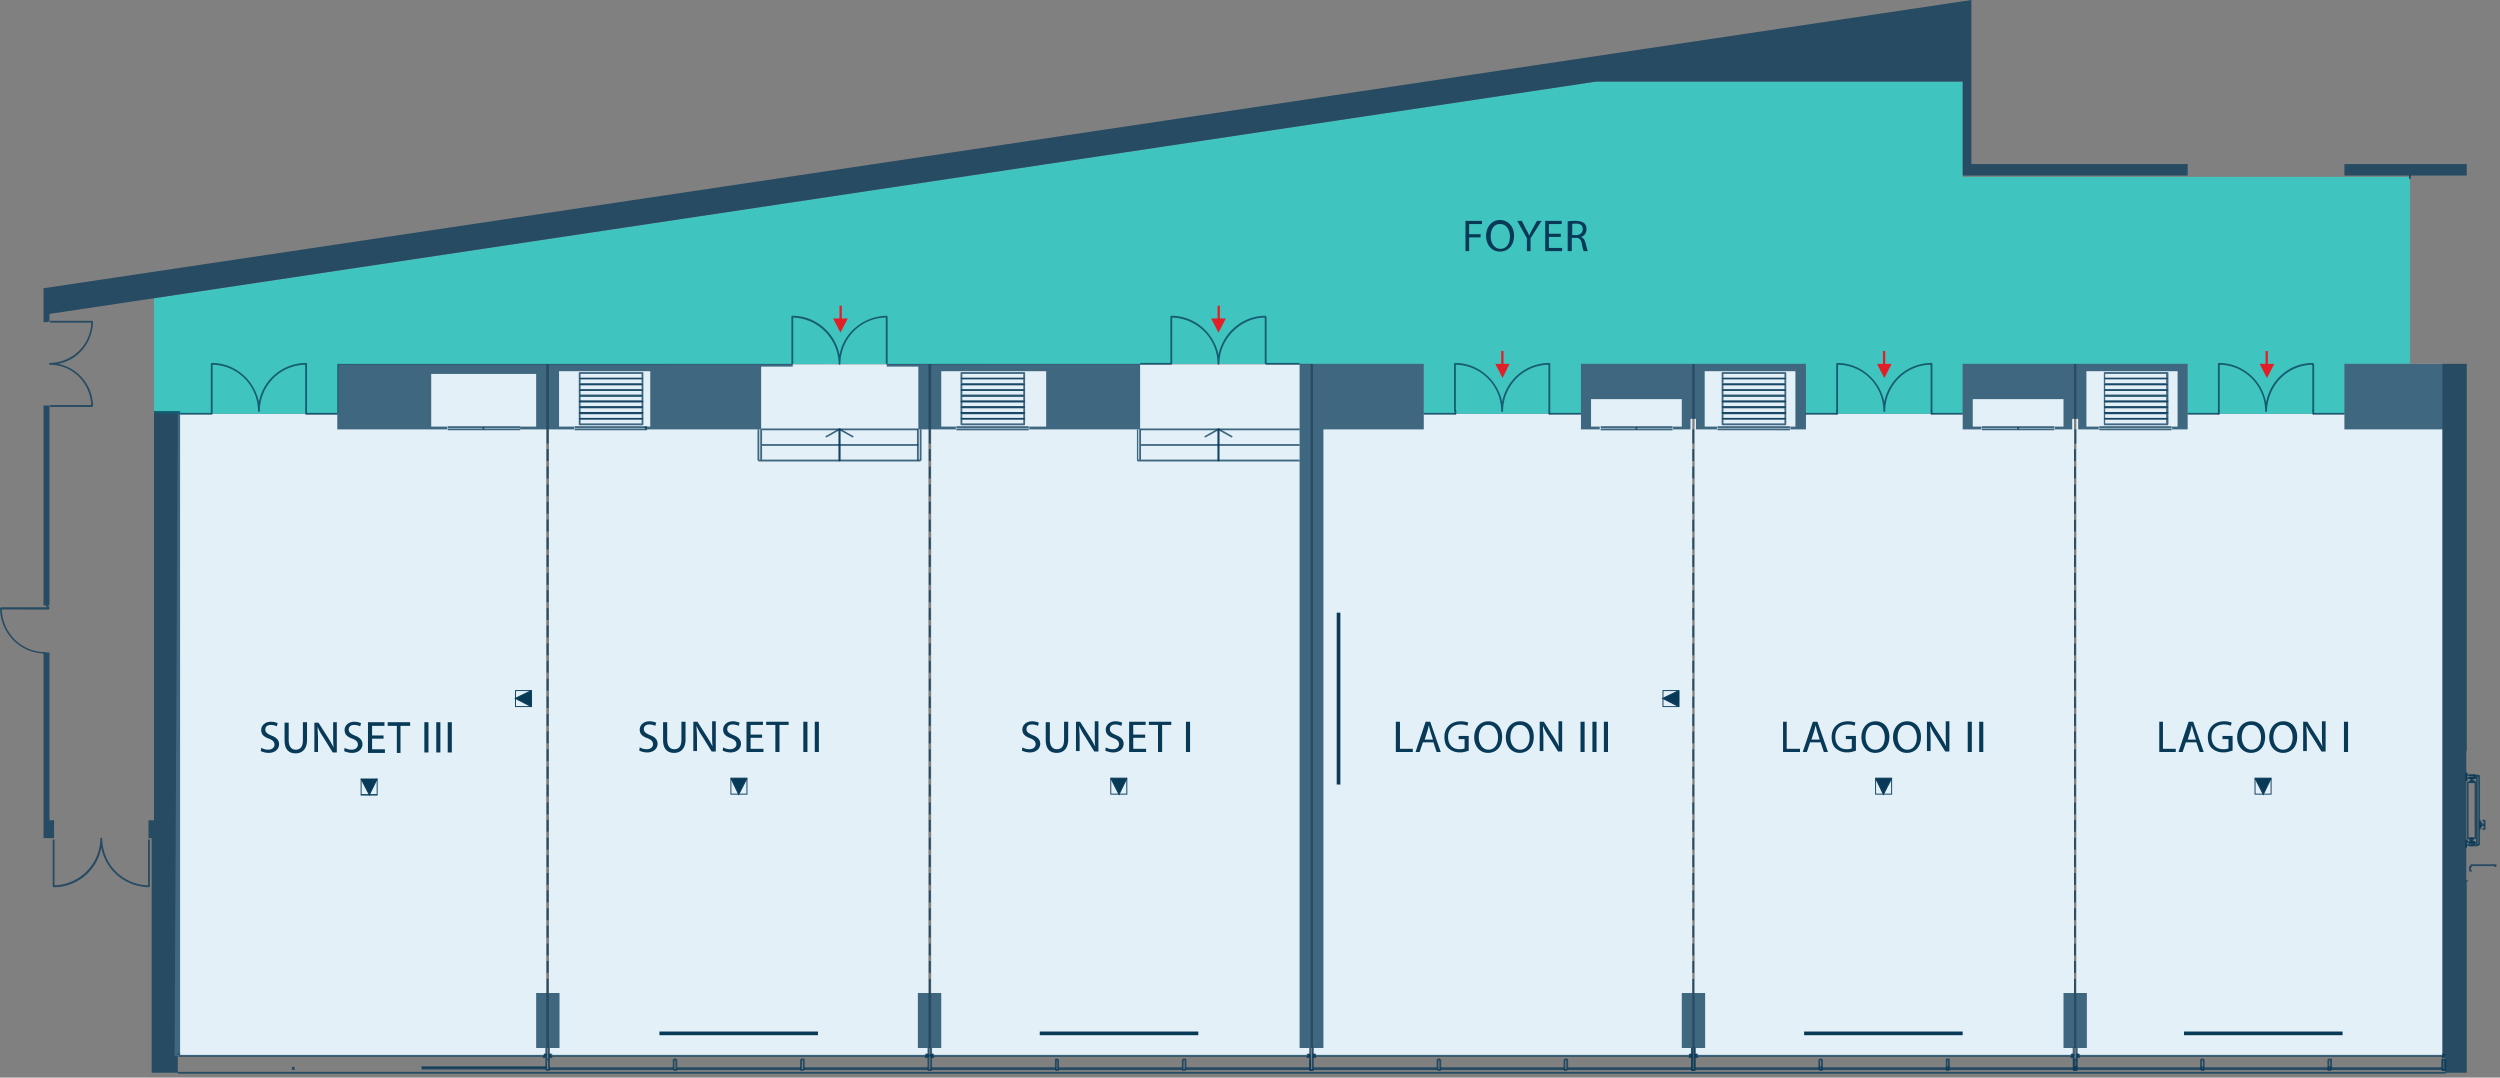 <svg xmlns="http://www.w3.org/2000/svg" fill="none" height="275" width="638"><rect width="100%" height="100%" fill="#808080" stroke="none"/><path d="M139.399 92.971v176.471H44.556l.819-163.84h40.93v-12.63zm97.532 0H140.1v176.471h96.831zm97.532 0h-96.831v176.471h96.831zm97.415-.117h-28.417v12.748h-40.113V92.854h-28.3v176.588h96.83zm97.416 0h-28.418v12.748h-39.995V92.854h-28.418v176.588h96.831zm94.023 0h-25.026v12.748h-39.995V92.854h-28.418v176.588h93.439z" fill="#e3f0f8"/><path d="M500.876 45.14h114.138v47.714h-16.723v12.747h-39.995V92.854h-57.42v12.747h-39.995V92.854h-57.42v12.747h-40.113V92.854l-277.043.117v12.63H39.293v-29.47L407.32 20.816h93.556z" fill="#40c4c0"/><g fill="#083a58" fill-opacity=".75"><path d="M624.136 273.535H45.375v.467h578.761zm8.771-75.664h-.468v8.888h.468zm-.935.468H630.1v.468h1.872z"/><path d="M632.672 197.754h-.584v.467h.584z"/><path d="M632.205 197.637H630.1v.468h2.105zm0 17.893H630.1v.468h2.105z"/><path d="M629.515 216.348h-.116c-.117 0-.234-.117-.234-.233v-1.638c0-.117.117-.234.234-.234h.116V215.413h1.755v-.234h-.234v-.468h.351c.117 0 .117 0 .117.117l.116.117V215.53c0 .117.001.117-.116.117l-.117.117-.117.117h-1.638l-.117.35c.234.117.117.117 0 .117z"/><path d="M629.515 216.348h-.116c-.117 0-.234-.117-.234-.233v-1.638c0-.117.117-.234.234-.234h.116c.117 0 .234 0 .234.117l.117.351h1.638c.117 0 .116 0 .116.117l.117.117V215.53c0 .117 0 .117-.117.117l-.116.117-.117.117h-.351v-.468h.234v-.234h-1.755v.936zm3.157-.935h-.584v.467h.584z"/><path d="M632.088 214.828H630.1v.468h1.988zm.819-8.069h-.468v8.888h.468zm-2.222 15.671h-.351a.252.252 0 0 1-.234-.234v-1.053c0-.117.117-.234.234-.234h.117v-.117c0-.116.117-.233.234-.233h6.198c.117 0 .234.117.234.233v.234a.252.252 0 0 1-.234.234h-.351v-.234h-5.613v.117a.252.252 0 0 1-.234.234h-.117v.702h.234v.351z"/><path d="M630.802 222.429l-.117-.35h.117zm3.274-10.641h-.584v-.468h.35v-1.637h-.35v-.468h.584c.117 0 .234.117.234.234v2.105a.252.252 0 0 1-.234.234zm-3.04 2.923h-.234a.252.252 0 0 1-.234-.234v-.467h.117v-.234h.117c.117 0 .117 0 .117.117h.468V214.243l-.234.351s0 .117-.117.117z"/><path d="M630.685 214.711h-.234c-.117 0-.117 0-.234-.117l-.234-.351V213.893h.468c0-.117.117-.117.234-.117h.117v.234h.117v.35c0 .234-.117.351-.234.351z"/><path d="M630.802 215.179c-.234 0-.351-.117-.351-.234v-.468c0-.117.117-.234.234-.234s.234.117.234.234l.117.468v.234h-.234z"/><path d="M631.27 215.179h-.585c-.117 0-.234-.117-.234-.234s.117-.234.234-.234h.585c.117 0 .234.117.234.234s-.117.234-.234.234zm-1.053-.351h-.234v.467h.234zm-.702-15.554h-.116c-.117 0-.234-.117-.234-.233v-1.638c0-.117.117-.234.234-.234h.116c.117 0 .234.117.234.117l.117.351h1.638c.117 0 .116 0 .116.117l.117.117.117.117v.468c0 .117 0 .117-.117.117l-.117.117-.116.117h-.351v-.468h.234v-.234h-1.755v1.169z"/><path d="M629.515 199.274h-.116c-.117 0-.234-.117-.234-.233v-1.638c0-.117.117-.234.234-.234h.116V198.339h1.755v-.234h-.234v-.468h.351c.117 0 .117 0 .117.117l.116.117.117.117v.468c0 .117 0 .117-.117.117l-.116.117-.117.117h-1.638l-.117.35c.117 0 0 .117-.117.117zm1.755 16.022h-1.053c-.117 0-.234-.117-.234-.234s.117-.234.234-.234h1.053c.116 0 .233.117.233.234s-.117.234-.233.234z"/><path d="M630.919 199.742l-.117-.234h-.117v-.351c0-.116.117-.233.234-.233h.234c.117 0 .117 0 .234.117l.234.35V199.742h-.468c-.117-.117-.234 0-.234 0z"/><path d="M630.802 199.742c-.117 0-.234 0-.234-.117v.117h-.468V199.391l.234-.35s.117-.117.234-.117h.234c.117 0 .234.117.234.233v.351h-.117v.234z"/><path d="M630.802 199.274c-.234 0-.351-.117-.351-.233v-.468c0-.117.117-.234.234-.234s.234.117.234.234l.117.468v.233h-.234z"/><path d="M631.27 198.807h-1.053a.252.252 0 0 1-.234-.234v-.117c0-.117.117-.234.234-.234h1.053c.116 0 .233.117.233.234v.117c0 .117-.117.234-.233.234zm.468 15.32h-1.988a.252.252 0 0 1-.234-.234v-7.134h.467v6.9h1.521v-6.9h.468v7.134a.252.252 0 0 1-.234.234zm.234-7.368h-.468v-6.9h-1.521v6.9h-.467v-7.134c0-.117.117-.234.234-.234h1.988c.117 0 .234.117.234.234zm-77.769-96.947h-18.477v-.468h18.477zm0-.585h-18.477v-.468h18.477zm44.088-3.392h-7.952v-.467h7.952zm-32.043 0h-7.952v-.467h7.952zm24.325-.935h-.468V92.854h.468zm-89.697.935h-7.952v-.468h7.952zm-32.043 0h-8.069v-.468h8.069zm-65.372 0h-8.07v-.468h8.07zm-32.043 0h-8.07v-.468h8.07z"/><path d="M371.418 105.835a.252.252 0 0 1-.234-.234v-.701c0-.117.117-.234.234-.234s.234.117.234.234v.701a.252.252 0 0 1-.234.234zm121.506 0a.252.252 0 0 1-.234-.234v-.701c0-.117.117-.234.234-.234s.234.117.234.234v.701a.252.252 0 0 1-.234.234zm-24.091 0a.252.252 0 0 1-.234-.234v-.701c0-.117.117-.234.234-.234s.234.117.234.234v.701a.252.252 0 0 1-.234.234zm84.317-9.121h-16.021a.252.252 0 0 1-.234-.234v-1.287c0-.117.117-.234.234-.234h16.021c.117 0 .234.117.234.234v1.287c-.117.234-.117.234-.234.234zm-15.904-.351H552.8v-.936h-15.554zm15.904 12.162h-16.021a.252.252 0 0 1-.234-.234v-1.403c0-.117.117-.234.234-.234h16.021c.117 0 .234.117.234.234v1.403c-.117.117-.117.234-.234.234zm-15.904-.468H552.8v-.935h-15.554z"/><path d="M553.15 107.005h-16.021a.252.252 0 0 1-.234-.234v-1.404c0-.117.117-.233.234-.233h16.021c.117 0 .234.116.234.233v1.404c-.117.234-.117.234-.234.234zm-15.904-.351H552.8v-.936h-15.554zm15.904-2.573h-16.021a.252.252 0 0 1-.234-.234v-1.403c0-.117.117-.234.234-.234h16.021c.117 0 .234.117.234.234v1.403c-.117.117-.117.234-.234.234zm-15.904-.468H552.8v-.935h-15.554z"/><path d="M553.15 102.678h-16.021a.252.252 0 0 1-.234-.234v-1.287c0-.116.117-.233.234-.233h16.021c.117 0 .234.117.234.233v1.287c-.117.117-.117.234-.234.234zm-15.904-.468H552.8v-.936h-15.554z"/><path d="M553.15 101.157h-16.021c-.117 0-.234-.116-.234-.233v-1.287c0-.117.117-.234.234-.234h16.021c.117 0 .234.117.234.234v1.287c-.117.117-.117.233-.234.233zm-15.904-.467H552.8v-.936h-15.554z"/><path d="M553.15 99.754h-16.021a.252.252 0 0 1-.234-.234v-1.286c0-.117.117-.234.234-.234h16.021c.117 0 .234.117.234.234v1.286c-.117.117-.117.234-.234.234zm-15.904-.468H552.8v-.935h-15.554z"/><path d="M553.15 98.234h-16.021a.252.252 0 0 1-.234-.234v-1.286c0-.117.117-.234.234-.234h16.021c.117 0 .234.117.234.234V98c-.117.117-.117.234-.234.234zm-15.904-.468H552.8v-.935h-15.554zm29.002 8.069a.252.252 0 0 1-.234-.234v-.701c0-.117.117-.234.234-.234s.234.117.234.234v.701a.252.252 0 0 1-.234.234zm24.091 0a.252.252 0 0 1-.234-.234v-.701c0-.117.117-.234.234-.234s.234.117.234.234v.701a.252.252 0 0 1-.234.234zm-66.074 3.977h-18.477v-.468h18.477zm0-.585h-18.477v-.468h18.477z"/><path d="M515.259 108.993h-.467v.584h.467zm-58.471.819H438.31v-.468h18.478zm0-.585H438.31v-.468h18.478zm-1.17-12.513h-16.021a.252.252 0 0 1-.234-.234v-1.287c0-.117.117-.234.234-.234h16.021c.117 0 .234.117.234.234v1.287c0 .234-.117.234-.234.234zm-15.787-.351h15.553v-.936h-15.553zm15.787 12.162h-16.021a.252.252 0 0 1-.234-.234v-1.403c0-.117.117-.234.234-.234h16.021c.117 0 .234.117.234.234v1.403a.252.252 0 0 1-.234.234zm-15.787-.468h15.553v-.935h-15.553z"/><path d="M455.618 107.005h-16.021a.252.252 0 0 1-.234-.234v-1.404c0-.117.117-.233.234-.233h16.021c.117 0 .234.116.234.233v1.404c0 .234-.117.234-.234.234zm-15.787-.351h15.553v-.936h-15.553z"/><path d="M455.618 105.601h-16.021a.252.252 0 0 1-.234-.234v-1.403c0-.117.117-.234.234-.234h16.021c.117 0 .234.117.234.234v1.403a.252.252 0 0 1-.234.234zm-15.787-.467h15.553v-.936h-15.553z"/><path d="M455.618 104.081h-16.021a.252.252 0 0 1-.234-.234v-1.403c0-.117.117-.234.234-.234h16.021c.117 0 .234.117.234.234v1.403a.252.252 0 0 1-.234.234zm-15.787-.468h15.553v-.935h-15.553z"/><path d="M455.618 102.678h-16.021a.252.252 0 0 1-.234-.234v-1.287c0-.116.117-.233.234-.233h16.021c.117 0 .234.117.234.233v1.287a.252.252 0 0 1-.234.234zm-15.787-.468h15.553v-.936h-15.553z"/><path d="M455.618 101.157h-16.021c-.117 0-.234-.116-.234-.233v-1.287c0-.117.117-.234.234-.234h16.021c.117 0 .234.117.234.234v1.287c0 .117-.117.233-.234.233zm-15.787-.467h15.553v-.936h-15.553z"/><path d="M455.618 99.754h-16.021a.252.252 0 0 1-.234-.234v-1.286c0-.117.117-.234.234-.234h16.021c.117 0 .234.117.234.234v1.286a.252.252 0 0 1-.234.234zm-15.787-.468h15.553v-.935h-15.553z"/><path d="M455.618 98.234h-16.021a.252.252 0 0 1-.234-.234v-1.286c0-.117.117-.234.234-.234h16.021c.117 0 .234.117.234.234V98a.252.252 0 0 1-.234.234zm-15.787-.468h15.553v-.935h-15.553zm-12.981 12.046h-18.361v-.468h18.361zm0-.585h-18.361v-.468h18.361z"/><path d="M417.844 108.993h-.467v.584h.467zm-86.188-15.905h-8.654v-.234h-.234V80.81h.468v11.812h8.42zm-32.627 0h-8.07v-.467h8.07zm32.627 16.256h-40.697v.468h40.697zm-199.04.468h-18.361v-.468h18.478v.468zm0-.585h-18.361v-.468h18.478v.468z"/><path d="M123.61 108.993h-.467v.584h.467zm491.404-63.267a.252.252 0 0 1-.234-.234v-.702c0-.117.117-.234.234-.234s.234.117.234.234v.702a.252.252 0 0 1-.234.234zM139.632 273.067h-.467v-5.614h.467v2.69h.468v.468h-.468z"/><path d="M140.1 273.301h-.701v-.468h.467v-5.497h.468v5.731a.252.252 0 0 1-.234.234zm97.766-5.848h-.467v5.731h.467z"/><path d="M237.632 273.301h-.701a.252.252 0 0 1-.234-.234v-5.731h.468v5.497h.467zm97.416 0h-.702a.252.252 0 0 1-.234-.234v-2.69h.468v2.456h.468z"/><path d="M334.58 267.453h-.468v5.731h.468z"/><path d="M335.048 273.301h-.702v-.468h.468v-5.497h.468v5.731a.252.252 0 0 1-.234.234zm97.649-5.848h-.468v5.731h.468z"/><path d="M432.463 273.301h-.702a.252.252 0 0 1-.234-.234v-5.731h.468v5.497h.468z"/><path d="M432.112 267.453h-.468v5.731h.468z"/><path d="M432.463 273.301h-.702v-.468h.468v-5.497h.468v5.731a.252.252 0 0 1-.234.234zm97.064-.234h-.467v-2.69c0-.117.117-.234.234-.234h.701v.468h-.468z"/><path d="M529.878 273.301h-.701v-.468h.467v-2.456h.468v2.69a.252.252 0 0 1-.234.234z"/><path d="M529.995 272.131h-.702v.819h.702z"/><path d="M530.229 267.453h-.468v5.731h.468z"/><path d="M529.878 273.301h-.701a.252.252 0 0 1-.234-.234v-5.731h.467v5.497h.468z"/><path d="M529.995 272.131h-.702v.819h.702zm65.139.936h-.468v-2.456h-.468v-.468h.702c.117 0 .234.117.234.234z"/><path d="M594.9 273.301h-.702a.252.252 0 0 1-.234-.234v-2.69h.468v2.456h.468z"/><path d="M594.9 272.131h-.702v.819h.702z"/><path d="M561.921 273.067h-.468v-2.69h.468zm32.277 0h-31.809v-.702h31.809z"/><path d="M562.389 273.301h-.702v-.468h.468v-2.456h.468v2.69a.252.252 0 0 1-.234.234z"/><path d="M562.389 272.131h-.702v.819h.702zm60.928.936h-28.534v-.702h28.534zm-61.63 0h-31.809v-.702h31.809zm.702-2.456h-.702v-.468h.702z"/><path d="M623.551 273.067h-.468v-2.69c0-.117.117-.234.234-.234h.702v.468h-.468z"/><path d="M624.019 273.301h-.702v-.468h.468v-2.456h.468v2.69a.252.252 0 0 1-.234.234z"/><path d="M624.253 270.377h-.468v2.69h.468z"/><path d="M624.019 273.301h-.702a.252.252 0 0 1-.234-.234v-2.69h.468v2.456h.468zm-126.418-.234h-.467v-2.456h-.468v-.468h.702c.116 0 .233.117.233.234z"/><path d="M497.484 273.301h-.701a.252.252 0 0 1-.234-.234v-2.69h.468v2.456h.467z"/><path d="M497.484 272.131h-.701v.819h.701zm-32.978.936h-.468v-2.69h.468zm32.277 0h-31.809v-.702h31.809z"/><path d="M464.974 273.301h-.702v-.468h.468v-2.456h.468v2.69a.252.252 0 0 1-.234.234z"/><path d="M464.974 272.131h-.702v.819h.702zm64.32.936h-31.81v-.702h31.81zm-65.022 0h-31.809v-.702h31.809zm.702-2.456h-.702v-.468h.702zm-64.788 2.456h-.468v-2.456h-.467v-.468h.701c.117 0 .234.117.234.234z"/><path d="M399.952 273.301h-.701a.252.252 0 0 1-.234-.234v-2.69h.467v2.456h.468z"/><path d="M367.091 273.067h-.468v-2.69h.468zm32.277 0h-31.81v-.702h31.81z"/><path d="M367.558 273.301h-.701v-.468h.468v-2.456h.467v2.69c-.117.117-.117.234-.234.234z"/><path d="M431.878 273.067h-31.926v-.702h31.809v.702zm-65.021 0h-31.809v-.702h31.809zm.701-2.456h-.701v-.468h.701zm-64.787 2.456h-.468v-2.456h-.468v-.468h.702c.117 0 .234.117.234.234z"/><path d="M302.537 273.301h-.702a.252.252 0 0 1-.234-.234v-2.69h.468v2.456h.468z"/><path d="M269.675 273.067h-.467v-2.69h.467zm32.16 0h-31.809v-.702h31.809z"/><path d="M270.026 273.301h-.701v-.468h.467v-2.456h.468v2.69a.252.252 0 0 1-.234.234z"/><path d="M334.346 273.067h-31.809v-.702h31.809zm-64.904 0h-31.81v-.702h31.81zm.584-2.456h-.701v-.468h.701zm-64.67 2.456h-.468v-2.456h-.468v-.468h.702c.117 0 .234.117.234.234z"/><path d="M205.122 273.301h-.702a.252.252 0 0 1-.234-.234v-2.69h.468v2.456h.468z"/><path d="M172.143 273.067h-.468v-2.69h.468zm32.277 0h-31.809v-.702h31.809z"/><path d="M172.611 273.301h-.702v-.468h.468v-2.456h.468v2.69a.252.252 0 0 1-.234.234z"/><path d="M236.931 273.067h-31.809v-.702h31.809zm-65.022 0H140.1v-.702h31.809zm.702-2.456h-.702v-.468h.702zm-97.415 2.456h-.702v-.819h.702zm64.203-.468h-31.81v-.468h31.81z"/><path d="M139.399 272.248h-31.81v.702h31.81zm25.727-162.436h-18.477v-.468h18.477zm0-.585h-18.477v-.468h18.477zm-1.169-12.513h-16.021a.252.252 0 0 1-.234-.234v-1.287c0-.117.117-.234.234-.234h16.021c.117 0 .234.117.234.234v1.287c0 .234-.117.234-.234.234zm-15.788-.351h15.554v-.936h-15.554zm15.788 12.162h-16.021a.252.252 0 0 1-.234-.234v-1.403c0-.117.117-.234.234-.234h16.021c.117 0 .234.117.234.234v1.403a.252.252 0 0 1-.234.234zm-15.788-.468h15.554v-.935h-15.554z"/><path d="M163.957 107.005h-16.021a.252.252 0 0 1-.234-.234v-1.404c0-.117.117-.233.234-.233h16.021c.117 0 .234.116.234.233v1.404c0 .234-.117.234-.234.234zm-15.788-.351h15.554v-.936h-15.554z"/><path d="M163.957 105.601h-16.021a.252.252 0 0 1-.234-.234v-1.403c0-.117.117-.234.234-.234h16.021c.117 0 .234.117.234.234v1.403a.252.252 0 0 1-.234.234zm-15.788-.467h15.554v-.936h-15.554z"/><path d="M163.957 104.081h-16.021a.252.252 0 0 1-.234-.234v-1.403c0-.117.117-.234.234-.234h16.021c.117 0 .234.117.234.234v1.403a.252.252 0 0 1-.234.234zm-15.788-.468h15.554v-.935h-15.554z"/><path d="M163.957 102.678h-16.021a.252.252 0 0 1-.234-.234v-1.287c0-.116.117-.233.234-.233h16.021c.117 0 .234.117.234.233v1.287a.252.252 0 0 1-.234.234zm-15.788-.468h15.554v-.936h-15.554z"/><path d="M163.957 101.157h-16.021c-.117 0-.234-.116-.234-.233v-1.287c0-.117.117-.234.234-.234h16.021c.117 0 .234.117.234.234v1.287c0 .117-.117.233-.234.233zm-15.788-.467h15.554v-.936h-15.554z"/><path d="M163.957 99.754h-16.021a.252.252 0 0 1-.234-.234v-1.286c0-.117.117-.234.234-.234h16.021c.117 0 .234.117.234.234v1.286a.252.252 0 0 1-.234.234zm-15.788-.468h15.554v-.935h-15.554z"/><path d="M163.957 98.234h-16.021a.252.252 0 0 1-.234-.234v-1.286c0-.117.117-.234.234-.234h16.021c.117 0 .234.117.234.234V98a.252.252 0 0 1-.234.234zm-15.788-.468h15.554v-.935h-15.554zm114.373 12.046h-18.478v-.468h18.478zm0-.585h-18.478v-.468h18.478zm-1.17-12.513h-16.021a.252.252 0 0 1-.234-.234v-1.287c0-.117.117-.234.234-.234h16.021c.117 0 .234.117.234.234v1.287c0 .234-.117.234-.234.234zm-15.787-.351h15.553v-.936h-15.553zm15.787 12.162h-16.021a.252.252 0 0 1-.234-.234v-1.403c0-.117.117-.234.234-.234h16.021c.117 0 .234.117.234.234v1.403a.252.252 0 0 1-.234.234zm-15.787-.468h15.553v-.935h-15.553z"/><path d="M261.372 107.005h-16.021a.252.252 0 0 1-.234-.234v-1.404c0-.117.117-.233.234-.233h16.021c.117 0 .234.116.234.233v1.404c0 .234-.117.234-.234.234zm-15.787-.351h15.553v-.936h-15.553z"/><path d="M261.372 105.601h-16.021a.252.252 0 0 1-.234-.234v-1.403c0-.117.117-.234.234-.234h16.021c.117 0 .234.117.234.234v1.403a.252.252 0 0 1-.234.234zm-15.787-.467h15.553v-.936h-15.553z"/><path d="M261.372 104.081h-16.021a.252.252 0 0 1-.234-.234v-1.403c0-.117.117-.234.234-.234h16.021c.117 0 .234.117.234.234v1.403a.252.252 0 0 1-.234.234zm-15.787-.468h15.553v-.935h-15.553z"/><path d="M261.372 102.678h-16.021a.252.252 0 0 1-.234-.234v-1.287c0-.116.117-.233.234-.233h16.021c.117 0 .234.117.234.233v1.287a.252.252 0 0 1-.234.234zm-15.787-.468h15.553v-.936h-15.553z"/><path d="M261.372 101.157h-16.021c-.117 0-.234-.116-.234-.233v-1.287c0-.117.117-.234.234-.234h16.021c.117 0 .234.117.234.234v1.287c0 .117-.117.233-.234.233zm-15.787-.467h15.553v-.936h-15.553z"/><path d="M261.372 99.754h-16.021a.252.252 0 0 1-.234-.234v-1.286c0-.117.117-.234.234-.234h16.021c.117 0 .234.117.234.234v1.286a.252.252 0 0 1-.234.234zm-15.787-.468h15.553v-.935h-15.553z"/><path d="M261.372 98.234h-16.021a.252.252 0 0 1-.234-.234v-1.286c0-.117.117-.234.234-.234h16.021c.117 0 .234.117.234.234V98a.252.252 0 0 1-.234.234zm-15.787-.468h15.553v-.935h-15.553zm86.071 19.998h-41.398v-.234h-.117v-7.952h.351v7.718h.233v-7.718h.468v3.742h40.463v.468h-40.463v3.508h40.463z"/><path d="M311.191 117.53h-.468v-7.952c0-.117.117-.234.234-.234s.234.117.234.234z"/><path d="M310.957 117.764a.252.252 0 0 1-.234-.234v-7.602l-3.157 1.755-.234-.351 3.508-1.988h.234l3.508 1.988-.234.351-3.157-1.755v7.602a.252.252 0 0 1-.234.234zm-76.014 0h-41.399v-.234h-.234v-7.952h.468v7.718h.234v-7.718h.234v-.234h40.112v.468H194.48v3.508h39.878v.468H194.48v3.508h40.463z"/><path d="M214.477 117.53h-.467v-7.952c0-.117.116-.234.233-.234s.234.117.234.234z"/><path d="M214.243 117.764c-.117 0-.233-.117-.233-.234v-7.602l-3.158 1.755-.234-.351 3.508-1.988h.234l3.509 1.988-.234.351-3.158-1.755v7.602a.252.252 0 0 1-.234.234zm20.934-.234h-.468v-7.952h.468zm-.702 0h-.468v-7.952h.468zM530.58 268.857h-.702v.467h.702zm0 1.169h-.702v-.468h.117v-.117h.585c.117 0 .234.117.234.234v.117a.252.252 0 0 1-.234.234z"/><path d="M530.346 269.558h-.468v-.35c0-.117.117-.234.234-.234h.585v.467h-.351z"/><path d="M530.813 269.091h-.467v.117h.467zm93.206-.234h-.702v.467h.702zm0 1.169h-.702a.252.252 0 0 1-.234-.234v-.117c0-.117.117-.234.234-.234h.585v.117h.117z"/><path d="M624.136 269.558h-.468v-.117h-.351v-.467h.585c.117 0 .234.117.234.234z"/><path d="M623.667 269.091h-.467v.117h.467zm.235.117h-93.79v.467h93.79zm-94.609-.351h-.701v.467h.701zm0 1.169h-.701a.252.252 0 0 1-.234-.234v-.117c0-.117.117-.234.234-.234h.585v.117h.116z"/><path d="M529.41 269.558h-.467v-.117h-.351v-.467h.585c.116 0 .233.117.233.234z"/><path d="M433.165 269.324h-.702v-.467h.702zm95.661-.116h-.468v-.117h.468zm-95.661.818h-.702v-.468h.117v-.117h.585c.117 0 .234.117.234.234v.117a.252.252 0 0 1-.234.234z"/><path d="M432.814 269.558h-.468v-.35c0-.117.117-.234.234-.234h.585v.467h-.351z"/><path d="M433.398 269.091h-.467v.117h.467zm95.662.117h-96.48v.467h96.48zm-193.311-.351h-.701v.467h.701zm-.117 1.169h-.701v-.468h.117v-.117h.584c.117 0 .234.117.234.234v.117c0 .117 0 .234-.234.234z"/><path d="M335.399 269.558h-.468v-.35c0-.117.117-.234.234-.234h.584v.467h-.35z"/><path d="M431.878 269.324h-.701v-.467h.701zm-96.012-.116h-.467v-.117h.467zm96.012.818h-.701a.252.252 0 0 1-.234-.234v-.117c0-.117.117-.234.234-.234h.584v.117h.117z"/><path d="M431.878 269.558h-.468v-.117h-.35v-.467h.584c.117 0 .234.117.234.234z"/><path d="M431.41 269.091h-.467v.117h.467zm.234.117h-96.479v.467h96.479zm-290.842-.351h-.702v.467h.702zm0 1.169h-.702v-.468h.117v-.117h.468c.117 0 .234.117.234.234v.117c.117.117 0 .234-.117.234z"/><path d="M140.451 269.558h-.468v-.35c0-.117.117-.234.234-.234h.468v.467h-.234z"/><path d="M236.931 269.324h-.702v-.467h.702zm-95.895-.116h-.468v-.117h.468zm95.895.818h-.702a.252.252 0 0 1-.234-.234v-.117c0-.117.117-.234.234-.234h.585v.117h.117z"/><path d="M236.931 269.558h-.468v-.117h-.234v-.467h.585c.117 0 .234.117.234.234v.35z"/><path d="M236.462 269.091h-.467v.117h.467zm97.884.117H140.217v.467h194.129z"/><path d="M334.346 268.857h-.702v.467h.702zm0 1.169h-.702a.252.252 0 0 1-.234-.234v-.117c0-.117.117-.234.234-.234h.585v.117h.117z"/><path d="M334.463 269.558h-.468v-.117h-.351v-.467h.585c.117 0 .234.117.234.234z"/><path d="M238.217 269.324h-.701v-.467h.701zm95.661-.116h-.468v-.117h.468zm-95.661.818h-.701v-.468h.116v-.117h.585c.117 0 .234.117.234.234v.117a.252.252 0 0 1-.234.234z"/><path d="M237.866 269.558h-.467v-.35c0-.117.117-.234.233-.234h.585v.467h-.351z"/><path d="M45.96 269.324h-.702v-.467h.701zm192.491-.116h-.468v-.117h.468z"/><path d="M139.282 269.208h-93.79v.467h93.79z"/><path d="M139.516 268.857h-.702v.467h.702zm-.117 1.169h-.702a.252.252 0 0 1-.234-.234v-.117c0-.117.117-.234.234-.234h.468v.117h.117v.468z"/><path d="M139.516 269.558h-.468v-.117h-.234v-.467h.468c.117 0 .234.117.234.234z"/><path d="M139.047 269.091h-.467v.117h.467zm414.103-163.49h-16.021a.252.252 0 0 1-.234-.234v-1.403c0-.117.117-.234.234-.234h16.021c.117 0 .234.117.234.234v1.403c-.117.117-.117.234-.234.234zm-15.904-.467H552.8v-.936h-15.554zm92.503 119.401h-.351v.467h.351zM139.983 253.42h-.467v-3.625h.467zm0-5.146h-.467v-3.04h.467zm0-4.443h-.467v-3.041h.467zm0-4.561h-.467v-3.041h.467zm0-4.444h-.467v-3.041h.467zm0-4.561h-.467v-3.041h.467zm0-4.444h-.467v-3.041h.467zm0-4.561h-.467v-3.04h.467zm0-4.444h-.467v-3.04h.467zm0-4.561h-.467v-3.04h.467zm0-4.444h-.467v-3.04h.467zm0-4.56h-.467v-3.041h.467zm0-4.561h-.467v-3.041h.467zm0-4.444h-.467v-3.041h.467zm0-4.561h-.467v-3.041h.467zm0-4.444h-.467V182.2h.467zm0-4.561h-.467v-2.923h.467zm0-4.444h-.467v-3.04h.467zm0-4.561h-.467v-3.04h.467zm0-4.443h-.467v-3.041h.467zm0-4.561h-.467v-3.041h.467zm0-4.444h-.467v-3.041h.467zm0-4.561h-.467v-3.041h.467zm0-4.444h-.467v-3.041h.467zm0-4.561h-.467v-3.04h.467zm0-4.444h-.467v-3.04h.467zm0-4.561h-.467v-3.04h.467zm0-4.561h-.467v-3.04h.467zm0-4.443h-.467v-3.041h.467zm0-4.561h-.467v-3.041h.467zm0-4.444h-.467v-3.041h.467zm0-8.069h-.467v3.625h.467zm97.533 143.842h-.468v-3.625h.468zm0-5.146h-.468v-3.04h.468zm0-4.443h-.468v-3.041h.468zm0-4.561h-.468v-3.041h.468zm0-4.444h-.468v-3.041h.468zm0-4.561h-.468v-3.041h.468zm0-4.444h-.468v-3.041h.468zm0-4.561h-.468v-3.04h.468zm0-4.444h-.468v-3.04h.468zm0-4.561h-.468v-3.04h.468zm0-4.444h-.468v-3.04h.468zm0-4.56h-.468v-3.041h.468zm0-4.561h-.468v-3.041h.468zm0-4.444h-.468v-3.041h.468zm0-4.561h-.468v-3.041h.468zm0-4.444h-.468V182.2h.468zm0-4.561h-.468v-2.923h.468zm0-4.444h-.468v-3.04h.468zm0-4.561h-.468v-3.04h.468zm0-4.443h-.468v-3.041h.468zm0-4.561h-.468v-3.041h.468zm0-4.444h-.468v-3.041h.468zm0-4.561h-.468v-3.041h.468zm0-4.444h-.468v-3.041h.468zm0-4.561h-.468v-3.04h.468zm0-4.444h-.468v-3.04h.468zm0-4.561h-.468v-3.04h.468zm0-4.561h-.468v-3.04h.468zm0-4.443h-.468v-3.041h.468zm0-4.561h-.468v-3.041h.468zm0-4.444h-.468v-3.041h.468zm0-8.069h-.468v3.625h.468zm194.83 143.842h-.468v-3.625h.468zm0-5.146h-.468v-3.04h.468zm0-4.443h-.468v-3.041h.468zm0-4.561h-.468v-3.041h.468zm0-4.444h-.468v-3.041h.468zm0-4.561h-.468v-3.041h.468zm0-4.444h-.468v-3.041h.468zm0-4.561h-.468v-3.04h.468zm0-4.444h-.468v-3.04h.468zm0-4.561h-.468v-3.04h.468zm0-4.444h-.468v-3.04h.468zm0-4.56h-.468v-3.041h.468zm0-4.561h-.468v-3.041h.468zm0-4.444h-.468v-3.041h.468zm0-4.561h-.468v-3.041h.468zm0-4.444h-.468V182.2h.468zm0-4.561h-.468v-2.923h.468zm0-4.444h-.468v-3.04h.468zm0-4.561h-.468v-3.04h.468zm0-4.443h-.468v-3.041h.468zm0-4.561h-.468v-3.041h.468zm0-4.444h-.468v-3.041h.468zm0-4.561h-.468v-3.041h.468zm0-4.444h-.468v-3.041h.468zm0-4.561h-.468v-3.04h.468zm0-4.444h-.468v-3.04h.468zm0-4.561h-.468v-3.04h.468zm0-4.561h-.468v-3.04h.468zm0-4.443h-.468v-3.041h.468zm0-4.561h-.468v-3.041h.468zm0-4.444h-.468v-3.041h.468zm0-8.069h-.468v3.625h.468zm97.415 143.842h-.468v-3.625h.468zm0-5.146h-.468v-3.04h.468zm0-4.443h-.468v-3.041h.468zm0-4.561h-.468v-3.041h.468zm0-4.444h-.468v-3.041h.468zm0-4.561h-.468v-3.041h.468zm0-4.444h-.468v-3.041h.468zm0-4.561h-.468v-3.04h.468zm0-4.444h-.468v-3.04h.468zm0-4.561h-.468v-3.04h.468zm0-4.444h-.468v-3.04h.468zm0-4.56h-.468v-3.041h.468zm0-4.561h-.468v-3.041h.468zm0-4.444h-.468v-3.041h.468zm0-4.561h-.468v-3.041h.468zm0-4.444h-.468V182.2h.468zm0-4.561h-.468v-2.923h.468zm0-4.444h-.468v-3.04h.468zm0-4.561h-.468v-3.04h.468zm0-4.443h-.468v-3.041h.468zm0-4.561h-.468v-3.041h.468zm0-4.444h-.468v-3.041h.468zm0-4.561h-.468v-3.041h.468zm0-4.444h-.468v-3.041h.468zm0-4.561h-.468v-3.04h.468zm0-4.444h-.468v-3.04h.468zm0-4.561h-.468v-3.04h.468zm0-4.561h-.468v-3.04h.468zm0-4.443h-.468v-3.041h.468zm0-4.561h-.468v-3.041h.468zm0-4.444h-.468v-3.041h.468zm.117-8.069h-.467v3.625h.467zm-518.3 57.186c-6.432 0-11.461-5.146-11.578-11.578 0-.117 0-.117.117-.117s.117-.117.117-.117h11.811l-.117-.117s-.117-.117-.234-.117v-.351c.234 0 .351 0 .585.234.234.117.351.468.351.702 0 .117 0 .117-.117.117l-.117.117H.468c.234 6.081 5.028 10.876 11.11 10.876zm11.928-62.917H12.747v-.468h10.525c-.234-5.73-4.795-10.29-10.525-10.29a.252.252 0 0 1-.234-.235c0-.117.117-.234.234-.234 5.73-.116 10.408-4.56 10.525-10.29H12.747v-.468h10.759c.117 0 .117 0 .117.116 0 .117.117.117.117.117-.117 5.38-3.86 9.824-8.888 10.76 5.029 1.052 8.77 5.379 8.888 10.758 0 .117 0 .117-.117.117s0 .117-.117.117zm14.501 122.559c-6.081-.117-10.993-4.327-12.162-10.058-1.053 5.731-6.081 10.058-12.162 10.058-.117 0-.117 0-.117-.117l-.117-.117v-11.929h.467v11.695a12.09 12.09 0 0 0 11.695-11.928c0-.117.117-.234.234-.234s.234.117.234.234c.117 6.548 5.145 11.694 11.694 11.928v-11.695h.468v11.929c0 .117 0 .117-.117.117 0 .117-.117.117-.117.117zm48.065-120.571h-7.953c-.117 0-.234-.117-.234-.233V93.088c-6.432.117-11.577 5.38-11.577 11.812a.252.252 0 0 1-.234.234.252.252 0 0 1-.234-.234c0-6.432-5.146-11.695-11.578-11.812v12.514c0 .116-.116.233-.233.233h-8.07v-.467h7.836V92.854c0-.116 0-.116.117-.116l.117-.117c5.964 0 10.875 4.327 12.045 9.94 1.052-5.613 6.081-9.94 12.045-9.94.117 0 .234.117.234.234v12.513h7.719zm128.171-12.747c-.116 0-.233-.117-.233-.234 0-3.157-1.287-6.08-3.509-8.303-2.222-2.222-5.028-3.391-8.069-3.508v11.811h-.468V80.81c0-.117.117-.234.234-.234 3.275 0 6.315 1.287 8.654 3.625a12.405 12.405 0 0 1 3.391 6.315c1.053-5.613 6.082-9.823 12.046-9.94.117 0 .117 0 .117.117l.117.117v12.045h-.468V81.043c-6.432.117-11.578 5.38-11.578 11.811a.252.252 0 0 1-.234.234zm96.714 0a.252.252 0 0 1-.234-.234c0-6.432-5.145-11.577-11.577-11.811v11.811h-.468V80.81c0-.117 0-.117.117-.117l.117-.117c5.964 0 10.876 4.327 12.045 9.94a12.413 12.413 0 0 1 3.391-6.314c2.339-2.34 5.38-3.626 8.654-3.626v.468c-3.157 0-6.081 1.286-8.303 3.508-2.222 2.222-3.508 5.146-3.508 8.303a.252.252 0 0 1-.234.234zm84.434 12.747c-.117 0-.234-.117-.234-.233V93.088c-6.432.117-11.577 5.38-11.577 11.812 0 .117-.117.234-.234.234s-.234-.117-.234-.234c0-6.432-5.145-11.695-11.577-11.812V104.9h-.468V92.854c0-.116 0-.116.117-.116l.117-.117c5.964 0 10.876 4.327 12.045 9.94 1.053-5.613 6.081-9.94 12.045-9.94.117 0 .234.117.234.233v12.748c0 .116-.117.233-.234.233zm85.487-.701a.252.252 0 0 1-.234-.234c0-6.432-5.145-11.695-11.577-11.812V104.9h-.468V92.854c0-.116 0-.116.117-.116l.117-.117c5.964 0 10.876 4.327 12.045 9.94 1.053-5.613 6.081-9.94 12.046-9.94.117 0 .234.117.234.234V104.9h-.468V93.088c-6.432.117-11.578 5.38-11.578 11.812a.252.252 0 0 1-.234.234zm97.416 0a.252.252 0 0 1-.234-.234c0-6.432-5.146-11.695-11.578-11.812V104.9h-.468V92.854c0-.116.117-.233.234-.233 5.964 0 10.993 4.327 12.046 10.057 1.169-5.847 5.964-10.057 12.045-10.057v.467c-6.432 0-11.578 5.029-11.812 11.812 0 .117-.117.234-.233.234zm53.56 110.513v-17.776h.468v17.776zm1.287-5.146h-.468v1.17h.468z"/><path d="M633.024 211.32v-.234h-.117v-.585h.468v.468c0 .117 0 .117-.117.234l-.234.117s.117 0 0 0z"/><path d="M633.843 210.852h-.468c-.117 0-.117 0-.117-.117h-.117v-.585H633.843c.116 0 .233.117.233.234v.234c0 .117-.117.234-.233.234z"/><path d="M633.258 211.086h-.468v-1.169c0-.117.117-.234.234-.234s.351.117.351.234v.467h-.117z"/><path d="M633.141 209.332h-.468v1.169h.468z"/></g><path d="M580.398 92.855l-1.871 3.625-1.871-3.626" fill="#e21f26"/><path d="M578.761 89.58h-.584v5.145h.584zm-96.012 3.275l-1.871 3.625-1.871-3.626" fill="#e21f26"/><path d="M481.112 89.58h-.585v5.145h.585zm-95.895 3.275l-1.754 3.625-1.871-3.626" fill="#e21f26"/><path d="M383.697 89.58h-.585v5.145h.585zm-70.869-8.303l-1.871 3.625-1.871-3.625" fill="#e21f26"/><path d="M311.308 78.002h-.585v5.146h.585zm-94.96 3.275l-1.871 3.625-1.871-3.625" fill="#e21f26"/><path d="M214.828 78.002h-.585v5.146h.585z" fill="#e21f26"/><path d="M163.255 190.737c.468.234 1.053.468 1.755.468 1.052 0 1.637-.585 1.637-1.286 0-.702-.468-1.17-1.404-1.52-1.286-.468-1.988-1.053-1.988-2.222 0-1.17 1.053-2.105 2.456-2.105.819 0 1.404.233 1.754.35l-.233.819a3.592 3.592 0 0 0-1.521-.351c-1.052 0-1.403.585-1.403 1.17 0 .701.468 1.052 1.52 1.52 1.287.468 1.988 1.169 1.988 2.222 0 1.169-.935 2.222-2.69 2.222-.701 0-1.52-.234-1.988-.468zm7.017-6.549v4.561c0 1.755.819 2.456 1.754 2.456 1.17 0 1.871-.701 1.871-2.456v-4.561h1.053v4.561c0 2.339-1.286 3.392-2.924 3.392-1.637 0-2.806-.936-2.806-3.275v-4.561h1.052zm6.666 7.719v-7.719h1.052l2.456 3.86a30.283 30.283 0 0 1 1.404 2.456c-.117-1.053-.117-1.989-.117-3.158v-3.274h.935v7.718h-1.052l-2.456-3.976c-.585-.819-1.053-1.754-1.403-2.573 0 .936.116 1.871.116 3.158v3.274h-.935zm7.601-1.17c.468.234 1.053.468 1.755.468 1.052 0 1.637-.585 1.637-1.286 0-.702-.468-1.17-1.404-1.52-1.286-.468-1.988-1.053-1.988-2.222 0-1.17 1.053-2.105 2.456-2.105.819 0 1.404.233 1.754.35l-.233.819a3.592 3.592 0 0 0-1.521-.351c-1.052 0-1.403.585-1.403 1.17 0 .701.468 1.052 1.52 1.52 1.287.468 1.988 1.169 1.988 2.222 0 1.169-.935 2.222-2.69 2.222-.701 0-1.52-.234-1.988-.468zm9.941-2.455h-2.924v2.806h3.275v.819h-4.327v-7.719h4.21v.819h-3.158v2.456h2.924zm3.391-3.275h-2.339v-.819h5.731v.819h-2.339v6.9h-1.053zm8.186-.819h-1.052v7.719h1.052zm2.924 0h-1.053v7.719h1.053zm51.924 6.549c.467.234 1.052.468 1.754.468 1.052 0 1.637-.585 1.637-1.286 0-.702-.468-1.17-1.403-1.52-1.287-.468-1.988-1.053-1.988-2.222 0-1.17 1.052-2.105 2.455-2.105.819 0 1.404.233 1.755.35l-.234.819a3.592 3.592 0 0 0-1.521-.351c-1.052 0-1.403.585-1.403 1.17 0 .701.468 1.052 1.52 1.52 1.287.468 1.988 1.169 1.988 2.222 0 1.169-.935 2.222-2.689 2.222-.702 0-1.521-.234-1.988-.468zm7.016-6.549v4.561c0 1.755.819 2.456 1.754 2.456 1.17 0 1.872-.701 1.872-2.456v-4.561h1.052v4.561c0 2.339-1.286 3.392-2.924 3.392-1.637 0-2.806-.936-2.806-3.275v-4.561h1.052zm6.666 7.719v-7.719h1.053l2.455 3.86a30.283 30.283 0 0 1 1.404 2.456c-.117-1.053-.117-1.989-.117-3.158v-3.274h.935v7.718h-1.052l-2.456-3.976c-.585-.819-1.052-1.754-1.403-2.573 0 .936.117 1.871.117 3.158v3.274h-.936zm7.602-1.17c.467.234 1.052.468 1.754.468 1.052 0 1.637-.585 1.637-1.286 0-.702-.468-1.17-1.403-1.52-1.287-.468-1.988-1.053-1.988-2.222 0-1.17 1.052-2.105 2.455-2.105.819 0 1.404.233 1.755.35l-.234.819a3.592 3.592 0 0 0-1.521-.351c-1.052 0-1.403.585-1.403 1.17 0 .701.468 1.052 1.52 1.52 1.287.468 1.988 1.169 1.988 2.222 0 1.169-.935 2.222-2.689 2.222-.702 0-1.521-.234-1.988-.468zm10.057-2.455h-3.041v2.806h3.275v.819h-4.327v-7.719h4.21v.819h-3.158v2.456h3.041zm3.274-3.275h-2.339v-.819h5.731v.819h-2.339v6.9h-1.053zm8.186-.819h-1.052v7.719h1.052zm52.509 0h1.052v6.9h3.275v.819h-4.327zm6.9 5.263l-.819 2.456h-1.053l2.573-7.719h1.17l2.689 7.719h-1.052l-.819-2.456zm2.572-.702l-.701-2.222-.351-1.403-.351 1.403-.702 2.222zm9.239 2.807c-.468.117-1.286.468-2.339.468-1.169 0-2.105-.351-2.924-1.053-.701-.584-1.052-1.637-1.052-2.923 0-2.339 1.637-3.976 4.21-3.976.936 0 1.637.233 1.871.35l-.234.819c-.468-.234-.935-.351-1.754-.351-1.871 0-3.157 1.17-3.157 3.158s1.169 3.157 2.923 3.157c.702 0 1.053-.117 1.287-.234v-2.339h-1.521v-.818h2.573v3.742zm8.42-3.508c0 2.689-1.637 4.093-3.625 4.093s-3.509-1.637-3.509-3.976c0-2.456 1.521-4.093 3.626-4.093s3.508 1.637 3.508 3.976zm-5.964.117c0 1.637.935 3.157 2.456 3.157 1.637 0 2.456-1.403 2.456-3.157 0-1.521-.819-3.158-2.456-3.158-1.638-.117-2.456 1.403-2.456 3.158zm14.033-.117c0 2.689-1.637 4.093-3.625 4.093s-3.508-1.637-3.508-3.976c0-2.456 1.52-4.093 3.625-4.093 2.222 0 3.508 1.637 3.508 3.976zm-5.964.117c0 1.637.936 3.157 2.456 3.157 1.637 0 2.456-1.403 2.456-3.157 0-1.521-.819-3.158-2.456-3.158-1.637-.117-2.456 1.403-2.456 3.158zm7.485 3.742v-7.719h1.052l2.456 3.86a30.239 30.239 0 0 1 1.403 2.456c-.117-1.053-.117-1.989-.117-3.158v-3.274h.936v7.718h-1.053l-2.456-3.976c-.584-.819-1.052-1.754-1.403-2.573 0 .936.117 1.871.117 3.158v3.274h-.935zm11.46-7.719h-1.052v7.719h1.052zm3.041 0h-1.053v7.719h1.053zm2.923 0h-1.052v7.719h1.052zm44.673 0h.936v6.9h3.391v.819h-4.327zm6.9 5.263l-.818 2.456h-1.053l2.573-7.719h1.169l2.69 7.719h-1.052l-.819-2.456zm2.456-.702l-.702-2.222-.35-1.403-.351 1.403-.702 2.222zm9.356 2.807c-.468.117-1.287.468-2.339.468-1.17 0-2.105-.351-2.924-1.053-.702-.584-1.052-1.637-1.052-2.923 0-2.339 1.637-3.976 4.21-3.976.935 0 1.637.233 1.871.35l-.234.819c-.468-.234-.936-.351-1.754-.351-1.871 0-3.158 1.17-3.158 3.158s1.17 3.157 2.924 3.157c.701 0 1.052-.117 1.286-.234v-2.339h-1.52v-.818h2.573v3.742zm8.42-3.508c0 2.689-1.638 4.093-3.626 4.093s-3.508-1.637-3.508-3.976c0-2.456 1.52-4.093 3.625-4.093s3.509 1.637 3.509 3.976zm-6.081.117c0 1.637.935 3.157 2.455 3.157 1.638 0 2.456-1.403 2.456-3.157 0-1.521-.818-3.158-2.456-3.158-1.637-.117-2.455 1.403-2.455 3.158zm14.15-.117c0 2.689-1.637 4.093-3.625 4.093s-3.509-1.637-3.509-3.976c0-2.456 1.521-4.093 3.626-4.093s3.508 1.637 3.508 3.976zm-5.964.117c0 1.637.935 3.157 2.456 3.157 1.637 0 2.455-1.403 2.455-3.157 0-1.521-.818-3.158-2.455-3.158-1.638-.117-2.456 1.403-2.456 3.158zm7.484 3.742v-7.719h1.053l2.456 3.86a30.542 30.542 0 0 1 1.403 2.456c-.117-1.053-.117-1.989-.117-3.158v-3.274h.935v7.718h-1.052l-2.456-3.976c-.585-.819-1.052-1.754-1.403-2.573 0 .936.117 1.871.117 3.158v3.274h-.936zm11.461-7.719h-1.053v7.719h1.053zm2.923 0h-1.052v7.719h1.052zm44.907 0h.936v6.9h3.274v.819h-4.21zm6.783 5.263l-.818 2.456h-1.053l2.573-7.719h1.169l2.69 7.719h-1.052l-.819-2.456zm2.573-.702l-.702-2.222-.351-1.403-.35 1.403-.702 2.222zm9.356 2.807c-.468.117-1.287.468-2.339.468-1.17 0-2.105-.351-2.924-1.053-.702-.584-1.052-1.637-1.052-2.923 0-2.339 1.637-3.976 4.21-3.976.935 0 1.637.233 1.871.35l-.234.819c-.468-.234-.936-.351-1.754-.351-1.872 0-3.158 1.17-3.158 3.158s1.17 3.157 3.041 3.157c.701 0 1.052-.117 1.286-.234v-2.339h-1.52v-.818h2.573zm8.303-3.508c0 2.689-1.638 4.093-3.626 4.093s-3.508-1.637-3.508-3.976c0-2.456 1.52-4.093 3.625-4.093 2.222 0 3.509 1.637 3.509 3.976zm-5.965.117c0 1.637.936 3.157 2.456 3.157 1.638 0 2.456-1.403 2.456-3.157 0-1.521-.818-3.158-2.456-3.158-1.637-.117-2.456 1.403-2.456 3.158zm14.151-.117c0 2.689-1.637 4.093-3.625 4.093-1.989 0-3.509-1.637-3.509-3.976 0-2.456 1.52-4.093 3.625-4.093s3.509 1.637 3.509 3.976zm-6.081.117c0 1.637.935 3.157 2.456 3.157 1.637 0 2.455-1.403 2.455-3.157 0-1.521-.818-3.158-2.455-3.158-1.521-.117-2.456 1.403-2.456 3.158zm7.601 3.742v-7.719h1.053l2.455 3.86a30.283 30.283 0 0 1 1.404 2.456c-.117-1.053-.117-1.989-.117-3.158v-3.274h.935v7.718h-1.052l-2.456-3.976c-.585-.819-1.052-1.754-1.403-2.573 0 .936.117 1.871.117 3.158v3.274h-.936zm11.461-7.719h-1.053v7.719h1.053zM373.99 56.368h4.21v.818h-3.274v2.573h2.924v.819h-2.924v3.508h-.936zm12.397 3.742c0 2.69-1.638 4.093-3.626 4.093s-3.508-1.638-3.508-3.976c0-2.456 1.52-4.093 3.625-4.093 2.105.116 3.509 1.754 3.509 3.976zm-5.965.234c0 1.637.936 3.157 2.456 3.157 1.637 0 2.456-1.403 2.456-3.157 0-1.52-.819-3.158-2.456-3.158-1.637-.117-2.456 1.403-2.456 3.158zm9.239 3.742V60.81l-2.456-4.444h1.17l1.052 2.105c.351.585.585 1.053.819 1.638.234-.468.468-1.053.818-1.638l1.17-2.105h1.169l-2.806 4.444v3.275zm8.654-3.625h-3.041v2.806h3.392v.819h-4.327v-7.719h4.21v.819h-3.275v2.456h3.041zm1.871-3.977c.468-.117 1.17-.117 1.871-.117 1.053 0 1.754.234 2.222.585.351.351.585.819.585 1.52 0 1.053-.585 1.755-1.403 1.989.584.233.935.701 1.169 1.52.234 1.052.468 1.87.585 2.105h-1.053c-.117-.234-.351-.936-.467-1.871-.234-1.053-.585-1.52-1.521-1.52h-1.052v3.39h-1.053v-7.6zm.936 3.509h1.052c1.053 0 1.754-.585 1.754-1.52 0-1.053-.701-1.404-1.754-1.404-.468 0-.818 0-.935.117v2.807zm-59.058 96.363h-.935v43.854h.935zm86.54 24.09h-4.327v-4.327h4.327zm-4.093-.234h3.859v-3.859h-3.859z" fill="#083a58"/><path d="M428.487 176.236l-4.093 1.988 4.093 2.105" fill="#083a58"/><path d="M428.37 180.446l-4.327-2.222 4.327-2.105.117.234-3.859 1.871 3.859 1.988zm-292.597 0h-4.327v-4.327h4.327zm-4.093-.234h3.859v-3.859h-3.859z" fill="#083a58"/><path d="M135.656 176.236l-4.093 1.988 4.093 2.105" fill="#083a58"/><path d="M135.539 180.446l-4.327-2.222 4.327-2.105.117.234-3.859 1.871 3.859 1.988zm365.337 82.797h-40.463v.936h40.463zm-18.01-60.46h-4.327v-4.327h4.327zm-4.093-.234h3.86v-3.859h-3.86z" fill="#083a58"/><path d="M478.656 198.573l1.988 4.093 2.105-4.093" fill="#083a58"/><path d="M480.644 203.017l-2.105-4.327.234-.117 1.871 3.859 1.989-3.859.233.117zm-271.897 60.226h-40.463v.936h40.463zm-18.009-60.46h-4.327v-4.327h4.327zm-4.094-.234h3.86v-3.859h-3.86z" fill="#083a58"/><path d="M186.527 198.573l1.989 4.093 2.105-4.093" fill="#083a58"/><path d="M188.516 203.017l-2.105-4.327.233-.117 1.872 3.859 1.988-3.859.234.117zm117.296 60.226h-40.463v.936h40.463zm-18.127-60.46h-4.327v-4.327h4.327zm-4.093-.234h3.859v-3.859h-3.859z" fill="#083a58"/><path d="M283.475 198.573l2.105 4.093 1.988-4.093" fill="#083a58"/><path d="M285.58 203.017l-2.222-4.327.234-.117 1.988 3.859 1.871-3.859.234.117zm312.243 60.226H557.36v.936h40.463zm-18.126-60.46h-4.327v-4.327h4.327zm-4.093-.234h3.859v-3.859h-3.859z" fill="#083a58"/><path d="M575.487 198.573l2.105 4.093 1.988-4.093" fill="#083a58"/><path d="M577.592 203.017l-2.222-4.327.234-.117 1.988 3.859 1.871-3.859.234.117zM66.659 190.854c.467.234 1.052.468 1.754.468 1.052 0 1.637-.585 1.637-1.286 0-.702-.468-1.17-1.403-1.521-1.287-.467-1.988-1.052-1.988-2.222 0-1.169 1.052-2.105 2.456-2.105.818 0 1.403.234 1.754.351l-.234.819a3.588 3.588 0 0 0-1.52-.351c-1.053 0-1.404.585-1.404 1.17 0 .701.468 1.052 1.52 1.52 1.287.468 1.989 1.169 1.989 2.222 0 1.169-.936 2.222-2.69 2.222-.702 0-1.52-.234-1.988-.468zm7.016-6.549v4.561c0 1.754.819 2.456 1.754 2.456 1.17 0 1.872-.702 1.872-2.456v-4.561h1.052v4.561c0 2.339-1.286 3.392-2.924 3.392-1.637 0-2.806-.936-2.806-3.275v-4.561h1.052zm6.55 7.836v-7.719h1.052l2.456 3.86a30.454 30.454 0 0 1 1.403 2.455c-.117-1.052-.117-1.988-.117-3.157v-3.275h.936v7.719h-1.053l-2.456-3.976c-.584-.819-1.052-1.755-1.403-2.573 0 .935.117 1.871.117 3.157v3.275h-.936zm7.718-1.287c.468.234 1.052.468 1.754.468 1.052 0 1.637-.585 1.637-1.286 0-.702-.468-1.17-1.403-1.521-1.287-.467-1.988-1.052-1.988-2.222 0-1.169 1.052-2.105 2.456-2.105.818 0 1.403.234 1.754.351l-.234.819a3.588 3.588 0 0 0-1.52-.351c-1.053 0-1.404.585-1.404 1.17 0 .701.468 1.052 1.52 1.52 1.287.468 1.988 1.169 1.988 2.222 0 1.169-.935 2.222-2.69 2.222-.7 0-1.52-.234-1.987-.468zm9.94-2.339h-2.924v2.69h3.275v.936h-4.327v-7.836h4.21v.936h-3.158v2.456h2.924zm3.391-3.274h-2.338v-.936h5.73v.936h-2.456v6.9h-.936zm8.07-.936h-1.053v7.719h1.053zm3.04 0h-1.052v7.719h1.052zm2.924 0h-1.053v7.719h1.053zm-18.945 18.712h-4.327v-4.327h4.327zm-4.093-.351h3.859v-3.859h-3.86z" fill="#083a58"/><path d="M92.153 198.807l2.105 3.976 1.988-3.976" fill="#083a58"/><path d="M94.258 203.134l-2.222-4.327.234-.117 1.988 3.859 1.87-3.859.235.117z" fill="#083a58"/><path d="M262.659 108.876v.702h28.3V92.854h-64.67v.702h8.069v16.022h9.589v-.702h-3.742v-14.15h26.781v14.15zM240.205 253.42h-5.964v14.033h5.964zm-97.415 0h-5.964v14.033h5.964zM12.162 82.212v-.117h.468v-1.988l394.69-59.29h93.556V44.79h57.42v-2.924h-55.198V0L11.11 73.558v8.654zm152.38 26.664v.702h29.704V93.556h8.069v-.701H86.072v16.723h28.066v-.702h-4.093V95.427h26.781v13.449h-4.093v.702h13.799v-.702h-3.859v-14.15h23.272v14.15zm464.973-67.01h-31.224v2.924h31.224zm-266.167 67.712V92.854h-31.692v174.6h6.081V109.578zm169.22 143.842h-5.964v14.033h5.964zM45.96 269.091V104.9h-6.666v104.432H37.89v4.56h.819v59.876h6.666v-4.677zm583.439-44.322v-33.096h.116V92.854h-31.224v16.724h25.026v159.513h.702v4.678h5.496v-49zM12.63 103.496h-1.52v50.988h1.52zm444.275 5.38v.702h3.976V92.854h-57.42v16.724h4.794v-.702h-2.222v-7.017h23.155v7.017h-2.221v.702h4.443v-2.69h1.404v2.69h5.379v-.702h-3.157v-14.15h23.155v14.15zM435.153 253.42h-5.964v14.033h5.964zM554.32 108.876v.702h3.976V92.854h-57.42v16.724h4.795v-.702h-2.222v-7.017h23.155v7.017h-2.222v.702h4.444v-2.69h1.52v2.69h5.263v-.702h-3.158v-14.15h23.272v14.15zM12.63 166.53h-1.52v47.363h2.69v-4.561h-1.17z" fill="#083a58" fill-opacity=".75"/></svg>
